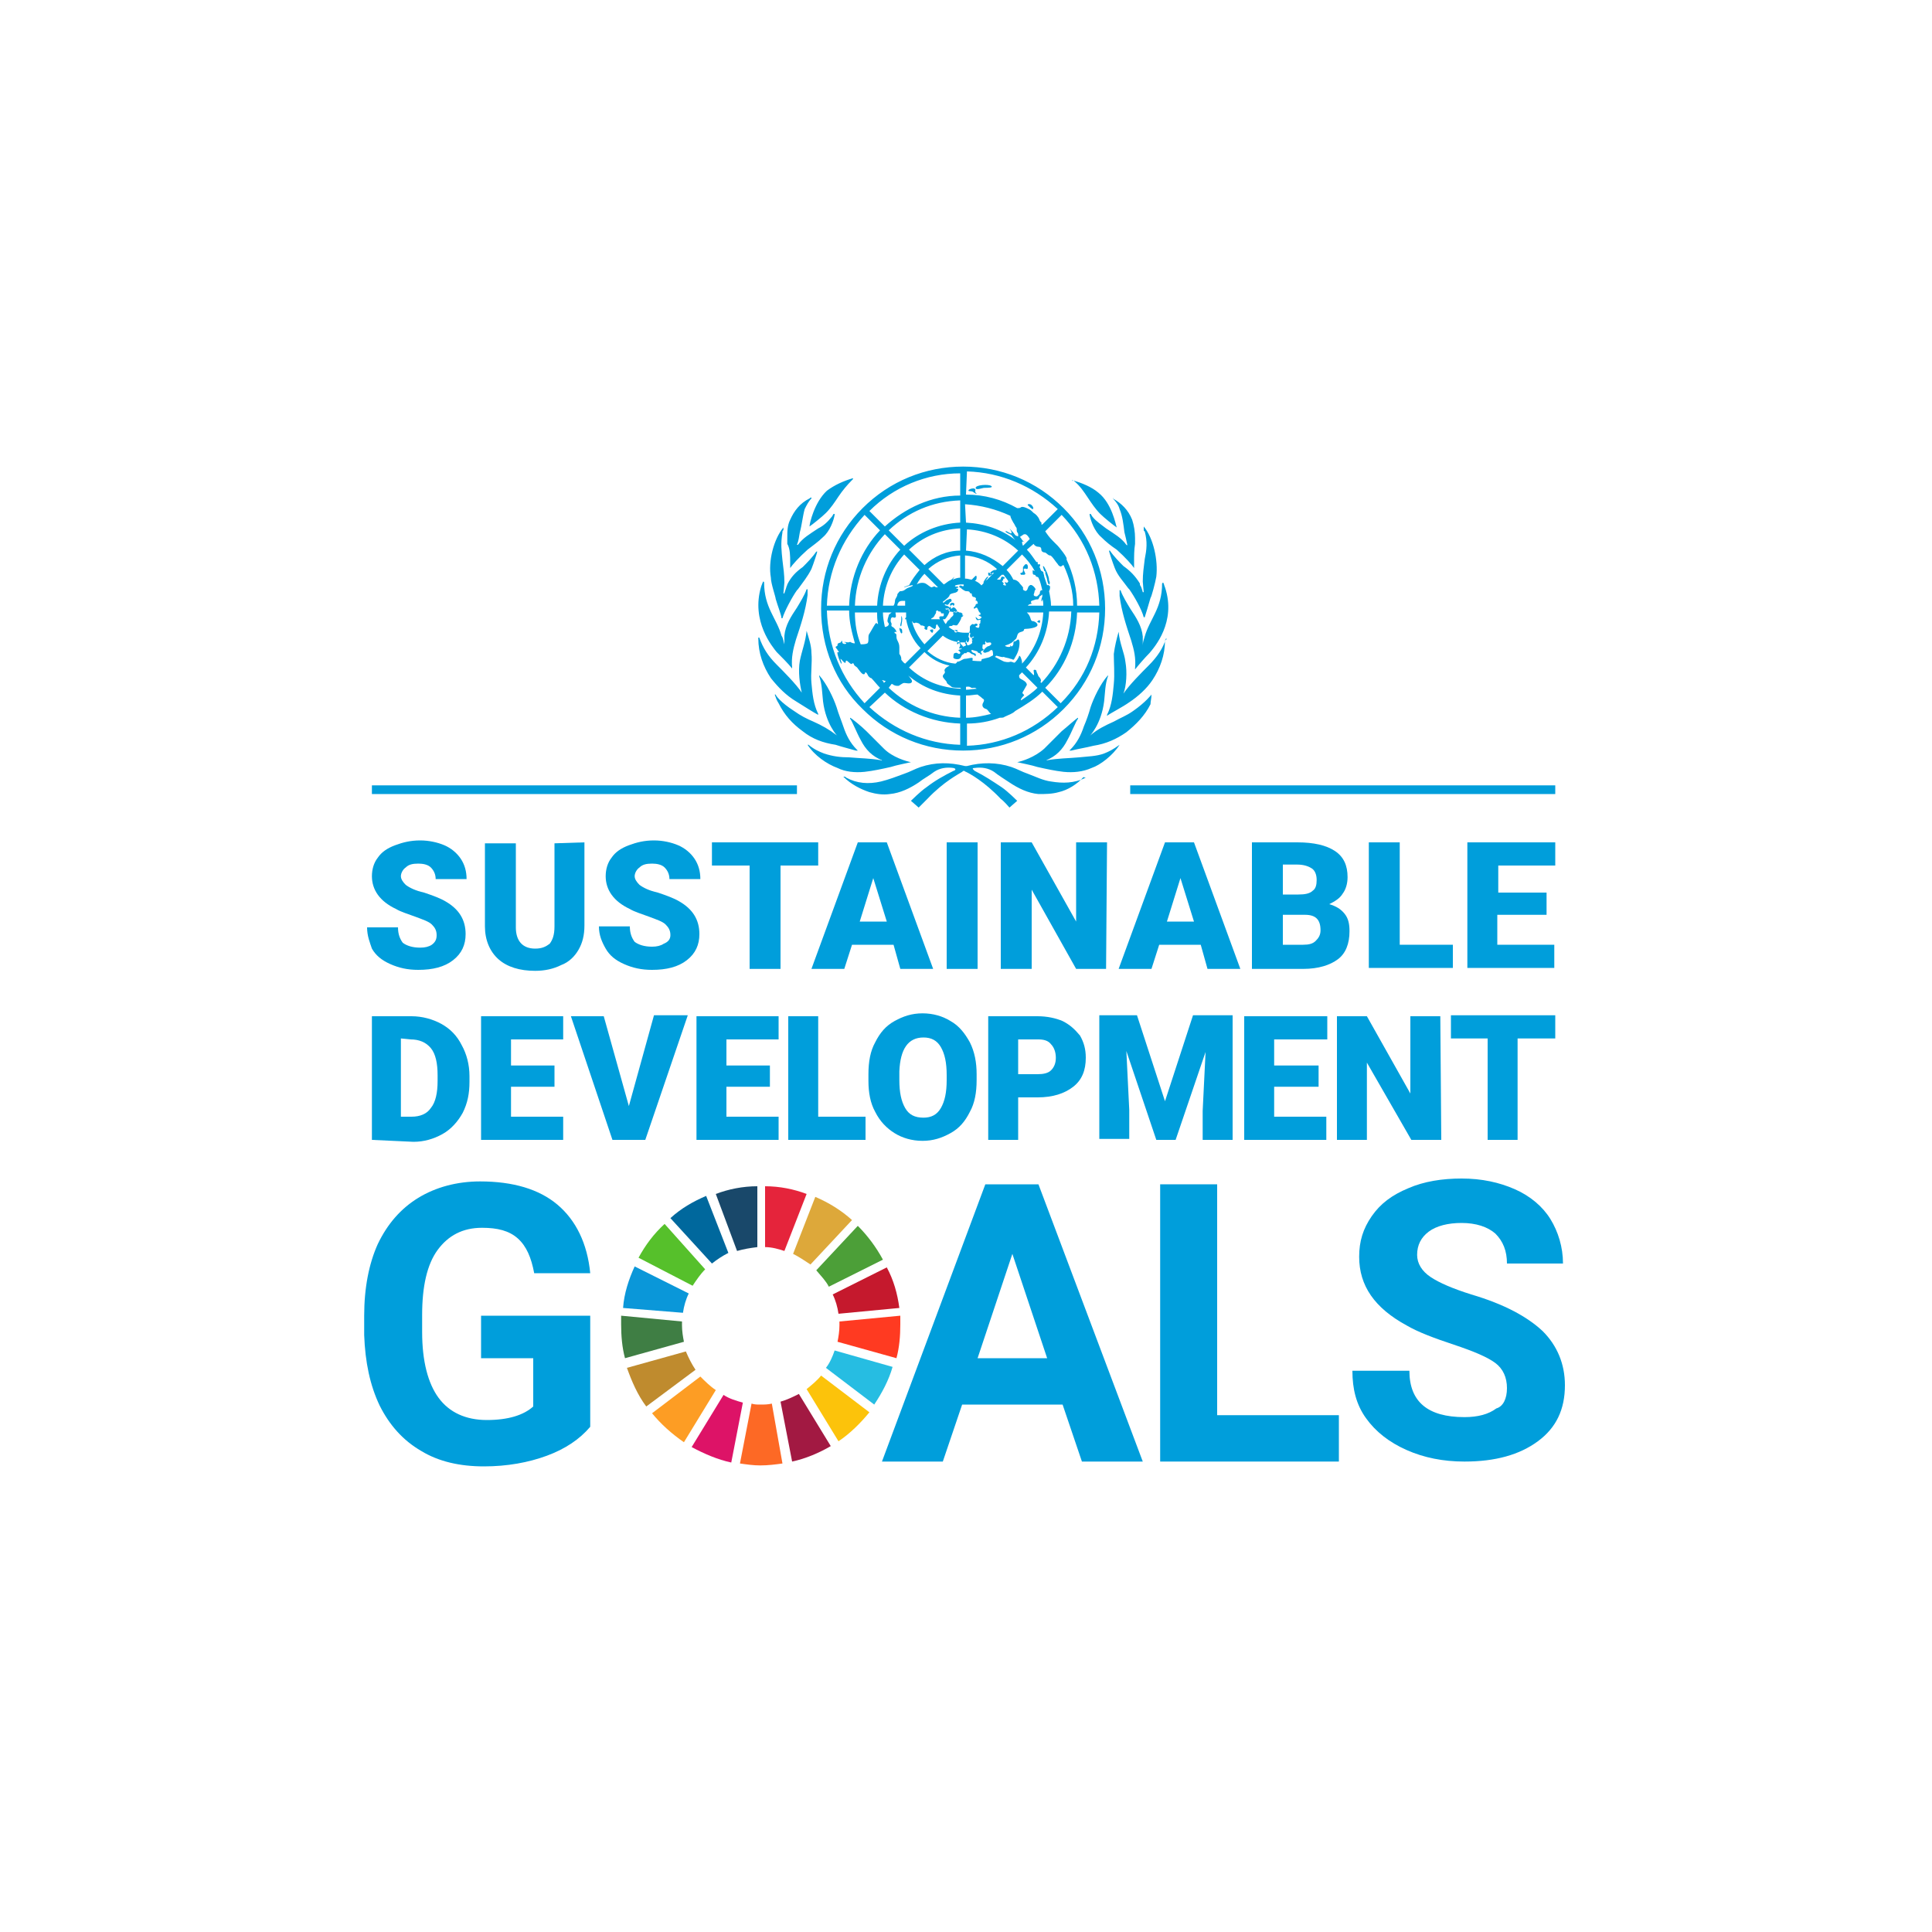 <?xml version="1.0" encoding="utf-8"?>
<!-- Generator: Adobe Illustrator 25.4.1, SVG Export Plug-In . SVG Version: 6.00 Build 0)  -->
<svg version="1.1" id="Ebene_1" xmlns="http://www.w3.org/2000/svg" xmlns:xlink="http://www.w3.org/1999/xlink" x="0px" y="0px"
	 viewBox="0 0 200 200" style="enable-background:new 0 0 200 200;" xml:space="preserve">
<style type="text/css">
	.st0{fill:#878787;}
	.st1{fill:#557D73;}
	.st2{fill:#BAAD81;}
	.st3{fill:#FFFFFF;}
	.st4{fill:#BBAE7B;}
	.st5{fill:#003A78;}
	.st6{fill-rule:evenodd;clip-rule:evenodd;fill:#231F20;}
	.st7{filter:url(#Adobe_OpacityMaskFilter);}
	.st8{fill-rule:evenodd;clip-rule:evenodd;fill:#FFFFFF;}
	.st9{mask:url(#mask-2_00000176041721878686622220000001211035276943543433_);fill-rule:evenodd;clip-rule:evenodd;fill:#231F20;}
	.st10{fill-rule:evenodd;clip-rule:evenodd;fill:#D82455;}
	.st11{fill:#010101;}
	.st12{clip-path:url(#SVGID_00000062908899403026237060000003366037910337996418_);}
	.st13{fill:#E70641;}
	.st14{fill:#231F20;}
	.st15{fill:#17304F;}
	.st16{fill:#C4124D;}
	.st17{fill:#12172B;}
	.st18{fill:#092036;}
	.st19{fill:#4F8FCB;}
	.st20{fill:#AAC8E1;}
	.st21{fill-rule:evenodd;clip-rule:evenodd;fill:#FD5C63;}
	.st22{fill-rule:evenodd;clip-rule:evenodd;fill:#29313A;}
	.st23{fill:#00AEEF;}
	.st24{fill:#0087CD;}
	.st25{fill:#0054A6;}
	.st26{fill:#009EDB;}
	.st27{fill:#56C02B;}
	.st28{fill:#DDA83A;}
	.st29{fill:#C5192D;}
	.st30{fill:#4C9F38;}
	.st31{fill:#3F7E44;}
	.st32{fill:#FCC30B;}
	.st33{fill:#FF3A21;}
	.st34{fill:#FD9D24;}
	.st35{fill:#0A97D9;}
	.st36{fill:#A21942;}
	.st37{fill:#26BDE2;}
	.st38{fill:#FD6925;}
	.st39{fill:#E5243B;}
	.st40{fill:#DD1367;}
	.st41{fill:#19486A;}
	.st42{fill:#BF8B2E;}
	.st43{fill:#00689D;}
</style>
<g>
	<g>
		<path class="st26" d="M61.1,147.7c-1.1,1.3-2.6,2.3-4.5,3c-1.9,0.7-4.1,1.1-6.5,1.1c-2.5,0-4.7-0.5-6.5-1.6
			c-1.9-1.1-3.3-2.7-4.3-4.7c-1-2.1-1.5-4.5-1.6-7.3v-2c0-2.9,0.5-5.4,1.4-7.4c1-2.1,2.4-3.7,4.2-4.8c1.8-1.1,4-1.7,6.4-1.7
			c3.4,0,6.1,0.8,8,2.4c1.9,1.6,3.1,4,3.4,7.1h-5.8c-0.3-1.6-0.8-2.8-1.7-3.6c-0.9-0.8-2.1-1.1-3.7-1.1c-2,0-3.5,0.8-4.6,2.3
			c-1.1,1.5-1.6,3.8-1.6,6.7v1.8c0,3,0.6,5.3,1.7,6.8c1.1,1.5,2.8,2.3,5,2.3c2.2,0,3.8-0.5,4.8-1.4v-5l-5.4,0v-4.4h11.3L61.1,147.7z
			"/>
		<path class="st26" d="M101.2,140.6h7.2l-3.6-10.8L101.2,140.6z M110,145.4H99.6l-2,5.9h-6.3l10.7-28.7h5.5l10.8,28.7H112
			L110,145.4z"/>
		<path class="st26" d="M126,146.5h12.6v4.8h-18.5l0-28.7l5.9,0L126,146.5z"/>
		<path class="st26" d="M156,143.7c0-1.1-0.4-2-1.2-2.6c-0.8-0.6-2.2-1.2-4.3-1.9c-2.1-0.7-3.7-1.3-4.9-2c-3.3-1.8-4.9-4.1-4.9-7.1
			c0-1.6,0.4-2.9,1.3-4.2s2.1-2.2,3.8-2.9c1.6-0.7,3.5-1,5.5-1c2.1,0,3.9,0.4,5.5,1.1s2.9,1.8,3.7,3.1s1.3,2.9,1.3,4.6H156
			c0-1.3-0.4-2.3-1.2-3.1c-0.8-0.7-2-1.1-3.5-1.1c-1.4,0-2.6,0.3-3.4,0.9c-0.8,0.6-1.2,1.4-1.2,2.4c0,0.9,0.5,1.7,1.4,2.3
			c0.9,0.6,2.3,1.2,4.2,1.8c3.4,1,5.8,2.3,7.4,3.8c1.5,1.5,2.3,3.4,2.3,5.6c0,2.5-0.9,4.4-2.8,5.8c-1.9,1.4-4.4,2.1-7.6,2.1
			c-2.2,0-4.2-0.4-6-1.2c-1.8-0.8-3.2-1.9-4.2-3.3c-1-1.4-1.4-3-1.4-4.9h5.9c0,3.2,1.9,4.8,5.7,4.8c1.4,0,2.5-0.3,3.3-0.9
			C155.6,145.6,156,144.8,156,143.7"/>
	</g>
	<path class="st27" d="M71.7,133.1c0.4-0.6,0.8-1.2,1.3-1.7l-4.2-4.7c-1.1,1-2,2.2-2.7,3.5L71.7,133.1z"/>
	<path class="st28" d="M82.1,129.8c0.6,0.3,1.2,0.7,1.8,1.1l4.3-4.6c-1.1-1-2.4-1.8-3.8-2.4L82.1,129.8z"/>
	<path class="st29" d="M91.8,131.2l-5.6,2.8c0.3,0.6,0.5,1.3,0.6,2l6.3-0.6C92.9,133.9,92.5,132.5,91.8,131.2"/>
	<path class="st30" d="M85.8,133.2l5.6-2.8c-0.7-1.3-1.6-2.5-2.6-3.5l-4.3,4.6C85,132.1,85.5,132.6,85.8,133.2"/>
	<path class="st31" d="M70.6,137.2c0-0.1,0-0.3,0-0.4l-6.3-0.6c0,0.3,0,0.6,0,0.9c0,1.2,0.1,2.4,0.4,3.5l6.1-1.7
		C70.7,138.4,70.6,137.8,70.6,137.2"/>
	<path class="st32" d="M85,142.4c-0.4,0.5-1,1-1.5,1.4l3.3,5.4c1.2-0.8,2.3-1.9,3.2-3L85,142.4z"/>
	<path class="st33" d="M86.9,137.2c0,0.6-0.1,1.2-0.2,1.7l6.1,1.7c0.3-1.1,0.4-2.3,0.4-3.5c0-0.3,0-0.6,0-0.9l-6.3,0.6
		C86.9,137,86.9,137.1,86.9,137.2"/>
	<path class="st34" d="M72.5,142.5l-5,3.8c0.9,1.1,2,2.1,3.3,3l3.3-5.4C73.5,143.5,73,143,72.5,142.5"/>
	<path class="st35" d="M70.7,135.9c0.1-0.7,0.3-1.4,0.6-2l-5.6-2.8c-0.6,1.3-1.1,2.8-1.2,4.3L70.7,135.9z"/>
	<path class="st36" d="M86,149.7l-3.3-5.4c-0.6,0.3-1.2,0.6-1.9,0.8l1.2,6.2C83.4,151,84.8,150.4,86,149.7"/>
	<path class="st37" d="M86.4,139.8c-0.2,0.6-0.5,1.3-0.9,1.8l5,3.8c0.8-1.2,1.5-2.5,1.9-3.9L86.4,139.8z"/>
	<path class="st38" d="M79.9,145.3c-0.4,0.1-0.8,0.1-1.2,0.1c-0.3,0-0.6,0-0.9-0.1l-1.2,6.2c0.7,0.1,1.4,0.2,2.1,0.2
		c0.8,0,1.6-0.1,2.3-0.2L79.9,145.3z"/>
	<path class="st39" d="M79.2,129.1c0.7,0,1.4,0.2,2,0.4l2.3-5.9c-1.3-0.5-2.8-0.8-4.3-0.8L79.2,129.1z"/>
	<path class="st40" d="M76.9,145.2c-0.7-0.2-1.4-0.4-2-0.8l-3.3,5.4c1.3,0.7,2.7,1.3,4.1,1.6L76.9,145.2z"/>
	<path class="st41" d="M76.3,129.5c0.7-0.2,1.3-0.3,2.1-0.4v-6.3c-1.5,0-3,0.3-4.3,0.8L76.3,129.5z"/>
	<path class="st42" d="M72,141.8c-0.4-0.6-0.7-1.2-1-1.9l-6.1,1.7c0.5,1.4,1.1,2.8,2,4L72,141.8z"/>
	<path class="st43" d="M73.7,130.8c0.5-0.4,1.1-0.8,1.7-1.1l-2.3-5.9c-1.4,0.6-2.6,1.3-3.7,2.3L73.7,130.8z"/>
	<g>
		<path class="st26" d="M45.2,96.8c0-0.5-0.2-0.8-0.5-1.1c-0.3-0.3-0.9-0.5-1.7-0.8c-0.8-0.3-1.5-0.5-2-0.8c-1.7-0.8-2.5-2-2.5-3.4
			c0-0.7,0.2-1.4,0.6-1.9c0.4-0.6,1-1,1.8-1.3c0.8-0.3,1.6-0.5,2.6-0.5c0.9,0,1.8,0.2,2.5,0.5c0.7,0.3,1.3,0.8,1.7,1.4
			c0.4,0.6,0.6,1.3,0.6,2.1h-3.2c0-0.5-0.2-0.9-0.5-1.2c-0.3-0.3-0.8-0.4-1.3-0.4c-0.6,0-1,0.1-1.3,0.4c-0.3,0.2-0.5,0.6-0.5,0.9
			c0,0.3,0.2,0.6,0.5,0.9c0.4,0.3,1,0.6,1.9,0.8c0.9,0.3,1.7,0.6,2.2,0.9c1.4,0.8,2.1,1.9,2.1,3.4c0,1.1-0.4,2-1.3,2.7
			c-0.9,0.7-2.1,1-3.6,1c-1.1,0-2-0.2-2.9-0.6s-1.5-0.9-1.9-1.6C38.3,97.6,38,96.9,38,96h3.2c0,0.7,0.2,1.2,0.5,1.6
			c0.4,0.3,1,0.5,1.8,0.5c0.5,0,0.9-0.1,1.2-0.3C45.1,97.5,45.2,97.2,45.2,96.8"/>
		<path class="st26" d="M60.5,87.2v8.6c0,1-0.2,1.8-0.6,2.5c-0.4,0.7-1,1.3-1.8,1.6c-0.8,0.4-1.7,0.6-2.7,0.6
			c-1.6,0-2.9-0.4-3.8-1.2c-0.9-0.8-1.4-2-1.4-3.4v-8.6h3.2v8.7c0,1.4,0.7,2.2,2,2.2c0.7,0,1.1-0.2,1.5-0.5c0.3-0.4,0.5-0.9,0.5-1.8
			v-8.6L60.5,87.2z"/>
		<path class="st26" d="M69.4,96.8c0-0.5-0.2-0.8-0.5-1.1c-0.3-0.3-0.9-0.5-1.7-0.8c-0.8-0.3-1.5-0.5-2-0.8c-1.7-0.8-2.5-2-2.5-3.4
			c0-0.7,0.2-1.4,0.6-1.9c0.4-0.6,1-1,1.8-1.3c0.8-0.3,1.6-0.5,2.6-0.5c0.9,0,1.8,0.2,2.5,0.5c0.7,0.3,1.3,0.8,1.7,1.4
			c0.4,0.6,0.6,1.3,0.6,2.1h-3.2c0-0.5-0.2-0.9-0.5-1.2c-0.3-0.3-0.8-0.4-1.3-0.4c-0.6,0-1,0.1-1.3,0.4c-0.3,0.2-0.5,0.6-0.5,0.9
			c0,0.3,0.2,0.6,0.5,0.9c0.4,0.3,1,0.6,1.9,0.8c0.9,0.3,1.7,0.6,2.2,0.9c1.4,0.8,2.1,1.9,2.1,3.4c0,1.1-0.4,2-1.3,2.7
			c-0.9,0.7-2.1,1-3.6,1c-1.1,0-2-0.2-2.9-0.6c-0.9-0.4-1.5-0.9-1.9-1.6c-0.4-0.7-0.7-1.4-0.7-2.3h3.2c0,0.7,0.2,1.2,0.5,1.6
			c0.4,0.3,1,0.5,1.8,0.5c0.5,0,0.9-0.1,1.2-0.3C69.2,97.5,69.4,97.2,69.4,96.8"/>
		<path class="st26" d="M84.7,89.6h-3.9v10.7h-3.2V89.6h-3.9v-2.4h11V89.6z"/>
		<path class="st26" d="M89,95.4h2.8l-1.4-4.5L89,95.4z M92.5,97.8h-4.3l-0.8,2.5h-3.4l4.8-13.1h3l4.8,13.1h-3.4L92.5,97.8z"/>
		<path class="st26" d="M101.2,100.3h-3.2V87.2h3.2V100.3z"/>
		<path class="st26" d="M114.5,100.3h-3.1l-4.6-8.2v8.2h-3.2V87.2h3.2l4.6,8.2v-8.2h3.2L114.5,100.3z"/>
		<path class="st26" d="M120.8,95.4h2.8l-1.4-4.5L120.8,95.4z M124.3,97.8H120l-0.8,2.5h-3.4l4.8-13.1h3l4.8,13.1h-3.4L124.3,97.8z"
			/>
		<path class="st26" d="M132.8,94.7v3.1h2.1c0.6,0,1-0.1,1.3-0.4c0.3-0.3,0.5-0.6,0.5-1.1c0-1.1-0.5-1.6-1.6-1.6L132.8,94.7z
			 M132.8,92.6h1.6c0.7,0,1.2-0.1,1.5-0.4c0.3-0.2,0.4-0.6,0.4-1.1c0-0.6-0.2-1-0.5-1.2c-0.3-0.2-0.8-0.4-1.5-0.4h-1.5L132.8,92.6z
			 M129.6,100.3V87.2h4.7c1.7,0,3,0.3,3.9,0.9c0.9,0.6,1.3,1.5,1.3,2.7c0,0.7-0.2,1.3-0.5,1.7c-0.3,0.5-0.8,0.8-1.4,1.1
			c0.7,0.2,1.2,0.5,1.6,1c0.4,0.5,0.5,1.1,0.5,1.8c0,1.3-0.4,2.3-1.2,2.9c-0.8,0.6-2,1-3.6,1L129.6,100.3z"/>
		<path class="st26" d="M144.9,97.8h5.5v2.4h-8.7V87.2h3.2V97.8z"/>
		<path class="st26" d="M160,94.7h-5v3.1h5.9v2.4h-9V87.2h9.1v2.4h-5.9v2.8h5V94.7z"/>
		<path class="st26" d="M41.5,107.5v8.1h1.1c0.9,0,1.6-0.3,2-0.9c0.5-0.6,0.7-1.6,0.7-2.8v-0.6c0-1.2-0.2-2.2-0.7-2.8
			c-0.5-0.6-1.2-0.9-2.1-0.9L41.5,107.5z M38.5,118v-12.8h4.1c1.1,0,2.2,0.3,3.1,0.8c0.9,0.5,1.6,1.2,2.1,2.2c0.5,0.9,0.8,2,0.8,3.2
			v0.6c0,1.2-0.2,2.2-0.7,3.2c-0.5,0.9-1.2,1.7-2.1,2.2c-0.9,0.5-1.9,0.8-3,0.8L38.5,118z"/>
		<path class="st26" d="M57.4,112.5h-4.5v3.1h5.4v2.4h-8.5v-12.8h8.5v2.4h-5.4v2.7h4.5L57.4,112.5z"/>
		<path class="st26" d="M65.1,114.5l2.6-9.4h3.5L66.8,118h-3.4l-4.3-12.8h3.4L65.1,114.5z"/>
		<path class="st26" d="M79.7,112.5h-4.5v3.1h5.4v2.4h-8.5v-12.8h8.5v2.4h-5.4v2.7h4.5V112.5z"/>
		<path class="st26" d="M84.7,115.6h4.9v2.4h-8v-12.8h3.1L84.7,115.6z"/>
		<path class="st26" d="M98,111.3c0-1.3-0.2-2.2-0.6-2.9c-0.4-0.7-1-1-1.8-1c-1.6,0-2.4,1.2-2.5,3.5l0,0.9c0,1.3,0.2,2.2,0.6,2.9
			c0.4,0.7,1,1,1.9,1c0.8,0,1.4-0.3,1.8-1c0.4-0.7,0.6-1.6,0.6-2.9V111.3z M101.1,111.8c0,1.3-0.2,2.4-0.7,3.3c-0.5,1-1.1,1.7-2,2.2
			c-0.9,0.5-1.8,0.8-2.9,0.8c-1.1,0-2.1-0.3-2.9-0.8c-0.8-0.5-1.5-1.2-2-2.2c-0.5-0.9-0.7-2-0.7-3.2v-0.7c0-1.3,0.2-2.4,0.7-3.3
			c0.5-1,1.1-1.7,2-2.2c0.9-0.5,1.8-0.8,2.9-0.8c1.1,0,2.1,0.3,2.9,0.8c0.9,0.5,1.5,1.3,2,2.2c0.5,1,0.7,2.1,0.7,3.3L101.1,111.8z"
			/>
		<path class="st26" d="M105.4,111.2h2c0.6,0,1.1-0.1,1.4-0.4c0.3-0.3,0.5-0.7,0.5-1.3c0-0.6-0.2-1.1-0.5-1.4
			c-0.3-0.4-0.8-0.5-1.3-0.5h-2.1V111.2z M105.4,113.6v4.4h-3.1v-12.8h5.1c1,0,1.9,0.2,2.6,0.5c0.8,0.4,1.3,0.9,1.8,1.5
			c0.4,0.7,0.6,1.4,0.6,2.3c0,1.3-0.4,2.3-1.3,3c-0.9,0.7-2.1,1.1-3.7,1.1L105.4,113.6z"/>
		<path class="st26" d="M117.7,105.1l2.9,8.9l2.9-8.9h4.1V118h-3.1v-3l0.3-6.1l-3.1,9.1h-2l-3.1-9.2l0.3,6.1v3h-3.1v-12.8
			L117.7,105.1z"/>
		<path class="st26" d="M136.5,112.5h-4.6v3.1h5.4v2.4h-8.5v-12.8h8.6v2.4h-5.5v2.7h4.6L136.5,112.5z"/>
		<path class="st26" d="M149.2,118h-3.1l-4.6-8v8h-3.1v-12.8h3.1l4.5,8v-8h3.1L149.2,118z"/>
		<path class="st26" d="M161,107.5h-3.9V118H154v-10.5h-3.8v-2.4H161L161,107.5z"/>
		<path class="st26" d="M82.5,82.2h-44v-0.9h44V82.2z"/>
		<path class="st26" d="M161,82.2h-44v-0.9h44V82.2z"/>
		<path class="st26" d="M85.6,62.7h2.3c0.1-3,1.3-5.8,3.2-7.8l-1.6-1.6C87.1,55.9,85.7,59.2,85.6,62.7 M90,52.9l1.6,1.6
			c2.1-1.9,4.8-3.2,7.8-3.2V49C95.9,49,92.5,50.4,90,52.9 M99.7,60.5c-0.3,0-0.5,0-0.8,0.1c0,0-0.1,0.1,0,0.1
			c0.1,0.1,0.2-0.1,0.3,0.1c0,0.1-0.2,0-0.2,0.1c0,0.1,0.2,0,0.2,0.1c0,0.1-0.1,0.3-0.2,0.3c-0.1,0.1-0.6,0.1-0.7,0.3
			c0,0.1-0.1,0.2-0.2,0.3c-0.1,0.1-0.5,0.4-0.5,0.4c0,0.2,0.2,0,0.3-0.1c0.1-0.1,0.2-0.1,0.4-0.2c0.2-0.1,0.3,0.3,0.1,0.3
			c-0.1,0-0.2,0.4-0.4,0.3c0,0-0.2-0.1-0.2,0c0,0.1,0.3,0.1,0.4,0.2c0.3,0.2-0.2,0.2-0.3,0.2c-0.1,0,0,0.1,0.1,0.1
			c0.1,0,0.2-0.1,0.3,0c0.1,0.2-0.4,1-0.5,1c-0.1,0-0.1,0-0.2,0c0.1,0.2,0.2,0.4,0.3,0.5c0.1-0.1,0.2-0.4,0.3-0.4
			c0.1,0,0.1-0.1,0.1-0.1c0-0.1,0.1,0,0.1-0.1c0-0.1,0.3-0.2,0.3-0.4c0-0.1-0.1-0.2,0-0.2c0-0.1,0.1-0.1,0.1-0.1c0,0,0.2,0.1,0.2,0
			c0,0,0.2,0,0.3,0.1c0.1,0,0.2,0,0.3,0.1c0.1,0.1,0,0.2,0,0.2c0,0,0.1,0,0.1,0c0.1,0.1-0.3,0.2-0.2,0.3c0,0.1-0.3,0.6-0.4,0.7
			c-0.1,0.1-0.3,0-0.4,0c-0.1,0-0.1,0.1-0.2,0.1c-0.1,0-0.2,0-0.3,0.1c0.5,0.4,1,0.6,1.7,0.6c0.1,0,0.3,0,0.4,0
			c0.1-0.1,0.1-0.2,0.1-0.4c0-0.1,0-0.2,0-0.2c0-0.1,0.2-0.3,0.3-0.3c0.1,0,0.1,0.1,0.2,0c0.2-0.1,0.3,0,0.3,0.1
			c0,0.1-0.3,0.1-0.2,0.2c0,0,0.2,0.1,0.3,0.1c0.1-0.1,0.1-0.3,0.1-0.3c-0.1-0.1-0.1-0.1,0-0.1c0.1,0,0.1-0.3,0.1-0.4
			c0.1-0.1-0.2,0-0.3,0c-0.1,0-0.2-0.2-0.2-0.3c0-0.1,0.2,0.2,0.3,0.2c0.1,0,0.3-0.1,0.3-0.2c0-0.1-0.2-0.1-0.3-0.2
			c0-0.1,0.2,0,0.2-0.1c0-0.1,0-0.2-0.1-0.2c-0.1-0.1-0.2-0.5-0.3-0.5c-0.1,0-0.2,0.1-0.2,0.1c-0.1,0-0.1,0-0.1-0.1
			c0.1-0.1,0.2-0.2,0.2-0.3c0.1-0.2,0.3,0,0.2-0.2c0-0.3-0.3-0.2-0.2-0.3c0.1-0.1,0-0.3-0.2-0.3c-0.1,0-0.2-0.1-0.2-0.3
			c0-0.1-0.2-0.1-0.2-0.1c0-0.2-0.2-0.2-0.4-0.2c-0.1,0-0.4-0.2-0.5-0.3c0-0.1-0.2,0-0.2-0.2c0.1-0.2,0.3,0,0.4,0
			C99.8,60.6,99.8,60.5,99.7,60.5C99.8,60.5,99.7,60.5,99.7,60.5 M100,59.9c0.2,0,0.4,0.1,0.6,0.1c0.1-0.1,0.2-0.2,0.3-0.3
			c0.1-0.1,0.2-0.2,0.2,0.1c0,0.2-0.1,0.3-0.2,0.3c0.2,0.1,0.4,0.2,0.6,0.4c0,0,0.1,0.1,0.1,0.1l0.2-0.2c0,0,0,0,0,0
			c0-0.1,0.2-0.3,0.4-0.4l0.7-0.7c0,0,0,0-0.1,0c-0.1,0-0.2,0.2-0.3,0.1c-0.1-0.1,0.3-0.4,0.5-0.4c0,0,0.1,0,0.1,0l0.1-0.1
			c-0.9-0.8-2-1.3-3.3-1.4V59.9z M100,57c1.4,0.1,2.7,0.7,3.8,1.6l1.6-1.6c-1.4-1.3-3.3-2.1-5.3-2.2L100,57z M100,54.1
			c1.9,0.1,3.7,0.7,5.1,1.8c-0.2-0.2-0.3-0.4-0.4-0.5c-0.1-0.1-0.7-0.3-0.6-0.4c0.1-0.1,0.5,0.3,0.6,0.2c0.1-0.1-0.2-0.5-0.2-0.5
			c0,0,0.4,0.4,0.6,0.7c0.1,0.1,0.3,0.1,0.5,0.2c0.1,0.1,0.2,0.3,0.3,0.4c0,0,0.3,0.2,0.1,0.1c0,0-0.1-0.1-0.2,0c0,0,0,0.2,0.1,0.4
			l0.7-0.7c-0.1-0.2-0.3-0.5-0.5-0.5c-0.2,0-0.2,0.1-0.4,0.2c-0.1,0.1-0.2,0.1-0.3,0.1c0-0.1,0-0.2,0-0.3c0-0.1-0.1-0.2-0.1-0.2
			c-0.1-0.2,0-0.4-0.1-0.5c-0.1-0.1-0.2-0.4-0.3-0.5c-0.1-0.2-0.3-0.5-0.3-0.7c-1.5-0.7-3.1-1.1-4.7-1.2L100,54.1z M100,51.2
			c1.9,0,3.7,0.5,5.3,1.4c0.2,0,0.3,0,0.4-0.1c0.2-0.1,0.6,0.1,0.8,0.2c0.2,0.1,0.3,0.2,0.5,0.4c0.2,0.1,0.5,0.4,0.6,0.7
			c0.1,0.3,0.3,0.3,0.2,0.4c0,0.1,0,0.1,0.1,0.1l1.6-1.6c-2.6-2.4-5.9-3.8-9.4-3.9L100,51.2z M109.9,53.3l-1.7,1.7
			c0.2,0.3,0.4,0.6,0.8,1c0.2,0.2,0.3,0.3,0.5,0.5c0.1,0.1,1.1,1.3,0.9,1.4c0,0,0,0,0,0c0.7,1.5,1.1,3.1,1.1,4.8h2.3
			C113.7,59.2,112.4,55.9,109.9,53.3 M113.8,63.4h-2.3c-0.1,3-1.3,5.8-3.3,7.8l1.6,1.6C112.4,70.2,113.7,66.9,113.8,63.4
			 M103.1,67.9c0,0.1-0.1,0-0.1,0.1c0,0,0.9,0.5,1,0.5c0.1,0,0.3,0.1,0.6,0c0.2,0,0.3,0.1,0.4,0.1c0.1,0,0.2-0.2,0.3-0.3
			c0.2-0.3,0.2-0.4,0.2-0.4c0.1-0.1,0.3,0.4,0.3,0.7c0,0,0,0.1,0,0.1l0,0c1.3-1.4,2.1-3.3,2.2-5.3h-1.7c0.1,0.1,0.2,0.2,0.3,0.4
			c0.1,0.2,0.1,0.5,0.3,0.5c0.2,0,0.5,0.2,0.5,0.4c0,0.3-1,0.4-1.2,0.4c-0.1,0-0.2,0-0.2,0.1c0,0.2-0.4,0.2-0.5,0.3
			c-0.2,0.1-0.2,0.4-0.3,0.6c-0.1,0.1-0.5,0.5-0.6,0.5c-0.3,0.2-0.7,0.2-0.5,0.3c0.2,0.1,0.5,0.1,0.5,0c-0.1-0.1,0-0.1,0.1,0
			c0,0.1,0.2-0.1,0.2-0.2c0-0.1,0-0.3,0.1-0.3c0.2,0,0.3-0.2,0.4-0.2c0.1,0,0.2,0.2,0.1,0.8s-0.4,1-0.5,1.2c-0.1,0.2-0.2,0-0.4,0
			c-0.2-0.1-0.5-0.1-0.7-0.2C103.7,68.1,103.1,67.8,103.1,67.9 M103.9,59.5c-0.1,0-0.1,0-0.2,0l-0.5,0.5c0.1,0,0.2,0,0.3,0
			c0.1,0.1,0.1-0.4,0.3-0.3c0.2,0,0.3,0.2,0.1,0.2c-0.1,0,0,0.2-0.1,0.2c-0.2,0.1,0.1,0.2,0.1,0.3c0,0.1-0.2,0.1,0.1,0.2
			c0.3,0.1,0-0.3,0-0.3c0.1-0.1,0.2,0.1,0.3,0c0,0,0-0.1,0.1-0.1C104.3,60,104.1,59.8,103.9,59.5 M105.8,57.4l-1.6,1.6
			c0.3,0.3,0.5,0.6,0.7,1c0.2,0,0.4,0.1,0.6,0.3c0.1,0.2,0.5,0.5,0.4,0.6c0,0.1,0,0.2,0.1,0.2c0.1,0.1,0.2,0.1,0.3,0
			c0.1-0.1,0.1-0.4,0.3-0.5c0.2-0.2,0.6,0.3,0.6,0.4c0,0.1-0.1,0.1-0.1,0.2c0,0.2-0.2,0.4,0,0.5c0.3,0.1,0.3,0,0.5-0.2
			c0.1-0.1,0-0.2,0.1-0.3c0-0.1,0.1-0.1,0.2-0.1c-0.1-0.4-0.2-0.9-0.4-1.3c0,0-0.1-0.1-0.2-0.1c-0.1,0,0-0.1-0.2-0.2
			c-0.2,0-0.2-0.1-0.2-0.4c0-0.2,0.2,0.1,0.2,0c0,0,0,0,0,0C106.8,58.5,106.3,57.9,105.8,57.4 M106.4,62.7
			C106.4,62.7,106.4,62.7,106.4,62.7l1.6,0c0-0.2,0-0.5-0.1-0.7c0,0,0,0,0,0.1c-0.1,0.3-0.1,0.1-0.1,0c0-0.1,0.1-0.3,0.1-0.4
			c0-0.1,0-0.2,0-0.2c0,0.1-0.1,0.1-0.2,0.2c-0.1,0-0.1,0.2-0.2,0.3c0,0.1-0.2,0-0.4,0.1c-0.3,0.1-0.5,0.1-0.3,0.4
			C106.9,62.5,106.5,62.5,106.4,62.7 M106,72c-0.1,0.1-0.4,0.4-0.3,0.5c0.6-0.4,1.2-0.8,1.7-1.3l-1.6-1.6c-0.1,0.1-0.2,0.2-0.3,0.3
			c0,0.2,0,0.3,0.2,0.4c0.2,0.1,0.6,0.3,0.6,0.6c-0.1,0.2-0.3,0.5-0.4,0.7C105.7,71.8,106.1,71.9,106,72 M107.7,70.6l0.1,0.1
			c1.8-1.9,3-4.5,3.1-7.4h-2.3c-0.1,2.2-1,4.3-2.4,5.8l0.8,0.8c0,0,0,0,0,0c0.1-0.1,0-0.3,0-0.5c0-0.1,0.3-0.1,0.3,0.1
			c0,0.1,0.1,0.2,0.2,0.5C107.8,70.3,107.8,70.5,107.7,70.6 M106.3,56.9C106.3,56.9,106.3,57,106.3,56.9c0.4,0.4,0.7,0.9,1,1.3
			c0,0,0.1-0.1,0.1,0c0.1,0.1-0.1,0.3,0.2,0.2c0.1,0,0.1,0.2,0,0.3c0.1,0.1,0.1,0.3,0.2,0.4c0.1,0,0.1,0.1,0.2,0.1
			c0,0.2,0.1,0.3,0.1,0.5c0.1,0.3,0.2,0.6,0.3,0.9c0.1-0.1,0.2,0,0.3,0.1c0,0.2,0,0.3-0.1,0.5c0.1,0.5,0.2,1,0.2,1.5h2.3
			c0-1.5-0.4-2.9-1-4.2c0,0-0.1,0-0.2,0.1c-0.1,0.1-0.3,0-0.4-0.2c-0.2-0.2-0.6-0.9-0.8-0.9c-0.2,0-0.3-0.2-0.5-0.3
			c-0.2,0-0.4-0.1-0.4-0.3c0-0.2-0.1-0.3-0.3-0.3c-0.2,0-0.4-0.1-0.5-0.3L106.3,56.9C106.3,56.9,106.3,56.9,106.3,56.9 M109.5,73.2
			l-1.6-1.6c-0.8,0.8-1.8,1.4-2.8,2c-0.3,0.3-0.7,0.4-1.1,0.6c-0.1,0.1-0.3,0.1-0.4,0.1c0,0-0.1,0-0.1,0c-1.1,0.4-2.2,0.6-3.4,0.6
			v2.3C103.6,77.1,106.9,75.7,109.5,73.2 M101.1,71.3c-0.1-0.1-0.2-0.1-0.3-0.1c-0.4,0.1-0.2-0.2-0.8-0.1v0.3
			C100.4,71.4,100.8,71.3,101.1,71.3 M100,72v2.3c0.9,0,1.8-0.2,2.6-0.4c-0.2-0.1-0.3-0.4-0.5-0.5c-0.4-0.1-0.5-0.4-0.3-0.7
			c0.1-0.2,0.1-0.3-0.1-0.4c-0.2-0.2-0.4-0.3-0.5-0.4C100.9,71.9,100.5,72,100,72 M99.9,68.2c0.2,0,0.5-0.1,0.7-0.1
			c0.2,0,0,0.3,0.1,0.3c0.2,0,0.9,0.1,0.9,0c0-0.1,0-0.2,0.2-0.2c0.3-0.1,0.5-0.1,0.7-0.2c0.1-0.1,0.3-0.1,0.3-0.2
			c0-0.1,0-0.6-0.2-0.5c-0.1,0-0.2,0.2-0.4,0.2c-0.2,0.1-0.3,0.1-0.4,0c-0.1-0.1,0.1-0.2,0.1-0.3c0.1-0.1,0.3-0.3,0.4-0.3
			c0.1,0,0.4-0.2,0.3-0.3c0-0.2-0.4,0-0.5-0.1c-0.1-0.1,0-0.2,0-0.2c0,0-0.2,0.2-0.1,0.3c0.1,0-0.1,0.2-0.2,0.1
			c-0.1-0.1-0.1,0.4-0.1,0.4c0,0.1,0.2,0.1,0.1,0.2c-0.1,0.1-0.1,0-0.2,0.1c-0.1,0.1-0.1,0.1,0,0.2c0.1,0.1-0.1,0.3-0.1,0.1
			c0-0.1-0.3-0.1-0.3-0.2c0-0.1-0.2-0.1-0.5-0.2c-0.2-0.1-0.2,0.2,0.1,0.3c0.3,0.1,0.2,0.1,0.2,0.3c-0.1,0.1,0-0.1-0.4-0.2
			c-0.2-0.1-0.2-0.2-0.4-0.2c-0.2,0-0.1,0.2-0.3,0.1c-0.1,0-0.1,0.1-0.3,0.2c-0.1,0.1-0.1,0.3-0.3,0.4c-0.2,0.1-0.7,0-0.6-0.2
			c0-0.2,0-0.4,0.2-0.4c0.1-0.1,0.3,0.1,0.4,0.1c0.2-0.1,0.1-0.2,0-0.3c0,0-0.1-0.1-0.1-0.1c0,0,0.2-0.1,0.3-0.1
			c0.1-0.1,0.2-0.3,0.3-0.3c0.1,0,0.2-0.1,0.2-0.1c0-0.1-0.1-0.2-0.1-0.2c0-0.1,0-0.1,0.1-0.1c0.1,0,0.1,0.2,0.1,0.2
			c0,0,0,0.1,0.1,0.1c0.1,0,0.3-0.1,0.4-0.2c0.1,0,0-0.3,0-0.3c0,0,0.1,0,0.1,0c0,0-0.1-0.1-0.1-0.2c0-0.1,0.3-0.1,0.2-0.2
			c-0.1,0-0.2,0.1-0.2,0.1c-0.1,0.1-0.2-0.1-0.2-0.2c0-0.1,0.1-0.3,0-0.3c-0.1-0.1-0.1,0.2-0.1,0.2c0,0.1-0.1,0.2,0,0.3
			c0.1,0.1,0,0.4-0.1,0.5c-0.1,0-0.2-0.2-0.2-0.3c0,0,0,0,0,0c0,0,0,0,0,0c0,0,0,0,0,0c0,0,0,0,0,0l0,0c0,0,0,0,0,0c0,0,0,0,0,0.1
			c0,0,0,0,0,0.1c0,0,0,0.1-0.1,0.1c-0.1,0-0.2,0-0.4,0c0,0-0.1,0-0.1,0c0,0.1,0,0.1,0.1,0.2c0.1,0.1,0.2,0.2,0.2,0.3
			c0,0.1-0.4,0.2-0.4,0.1c0-0.1,0.1-0.2,0.1-0.3c0-0.1-0.1-0.2-0.1-0.3c-0.6-0.1-1.2-0.3-1.7-0.7l-1.6,1.6c0.8,0.7,1.8,1.2,2.9,1.3
			c0.2-0.1,0.2-0.3,0.3-0.2C99.5,68.4,99.7,68.2,99.9,68.2 M99.4,71.2c-0.3,0-0.8,0-0.9-0.1c-0.2-0.2-0.5-0.3-0.5-0.5
			c-0.1-0.2-0.4-0.4-0.4-0.6c0-0.2,0.3-0.3,0.2-0.5c-0.1-0.2,0.1-0.4,0.5-0.6c-1-0.2-1.9-0.7-2.6-1.4l-1.6,1.6
			c1.5,1.4,3.3,2.1,5.4,2.2L99.4,71.2z M99.4,72c-2-0.1-3.9-0.8-5.4-2.1c0,0,0.1,0.1,0.1,0.1c0.1,0.2,0.5,0.5,0.2,0.7
			c-0.2,0.1-0.5,0-0.7,0c-0.2,0-0.5,0.3-0.6,0.3c-0.2,0-0.3,0-0.5-0.1c0,0-0.1-0.1-0.2-0.1L92,71.2c1.9,1.8,4.5,3,7.4,3.1L99.4,72z
			 M99.4,74.9c-3-0.1-5.8-1.3-7.8-3.2L90,73.2c2.6,2.4,5.9,3.8,9.4,3.9L99.4,74.9z M88.5,63.4c0,1.2,0.2,2.3,0.6,3.3c0,0,0,0,0,0
			c0.2,0,0.5,0,0.7-0.1c0.2-0.2,0-0.8,0.2-1c0.2-0.3,0.6-1.1,0.7-1.1c0.1,0,0.1,0.1,0.2,0.1c-0.1-0.4-0.1-0.8-0.1-1.2L88.5,63.4z
			 M91.6,55.3c-1.8,1.9-3,4.5-3.1,7.4h2.3c0.1-2.2,1-4.3,2.4-5.8L91.6,55.3z M99.4,54.1v-2.3c-2.9,0.1-5.4,1.2-7.4,3.1l1.6,1.6
			C95.1,55.1,97.2,54.2,99.4,54.1 M99.4,57v-2.3c-2.1,0.1-3.9,0.9-5.3,2.2l1.6,1.6C96.7,57.6,98,57,99.4,57 M97.3,63.9
			C97.3,63.9,97.3,63.9,97.3,63.9C97.3,63.9,97.3,63.9,97.3,63.9C97.3,63.8,97.3,63.8,97.3,63.9C97.3,63.8,97.3,63.8,97.3,63.9
			c0-0.1,0-0.1,0-0.1c0,0,0,0,0,0c0,0,0,0,0,0c0,0,0,0,0,0c0,0,0,0,0,0c0,0,0,0,0,0c0,0,0,0,0,0c0,0,0,0,0,0c0,0,0,0,0,0
			c0,0,0,0,0,0c0,0,0,0,0,0c0,0,0,0,0.1,0c0.1,0,0.1,0,0.2,0c0,0,0.1,0,0.1-0.1c0,0,0-0.1,0-0.1c0,0,0-0.1,0-0.1c0,0,0,0,0,0
			c0,0,0,0-0.1,0c0,0,0,0,0,0c0,0-0.1,0-0.1,0c0,0,0,0,0,0c0,0-0.1,0-0.1-0.1c0,0,0,0,0,0c0,0,0,0,0,0c0-0.1-0.1-0.1-0.2-0.1
			c0,0-0.1,0-0.1-0.1c0,0,0,0,0,0c0,0,0,0,0,0c0,0,0,0,0,0c0,0,0,0,0,0c0,0,0,0,0,0c0,0,0,0,0,0s0,0,0,0c0,0,0,0,0,0c0,0,0,0,0,0
			l0,0c0,0,0,0,0,0c0,0,0,0,0,0c0,0,0,0,0,0c0,0,0,0,0,0c-0.1,0-0.2,0-0.2,0.1c0,0,0,0,0,0c0,0,0,0,0,0c0,0,0,0,0,0c0,0,0,0,0,0
			c0,0,0,0,0,0c0,0,0,0,0,0.1c0,0,0,0.1-0.1,0.2c-0.2,0.5-0.4,0.3-0.4,0.5c0,0,0.1,0,0.1,0c0,0,0.1,0,0.1,0c0,0,0.1,0,0.1,0
			c0,0,0.1,0,0.1,0c0,0,0,0,0.1,0c0,0,0,0,0,0c0,0,0,0,0,0c0,0,0,0,0,0c0,0,0,0,0,0c0,0,0,0,0,0c0,0,0,0,0,0c0,0,0,0,0.1,0h0
			c0,0,0,0,0.1,0c0,0,0.1,0,0.1,0c0,0,0.1,0,0.1,0.1C97.2,63.8,97.2,63.8,97.3,63.9 M95.7,66.7l1.6-1.6c-0.1-0.2-0.2-0.3-0.3-0.5v0
			c0,0,0,0.1-0.1,0.1c0,0.1,0,0.3-0.1,0.4c-0.1,0.1-0.5-0.3-0.6-0.3c-0.1,0-0.2,0.1-0.2,0.2c0,0.1,0,0.2-0.1,0.2
			c-0.1,0-0.3-0.2-0.2-0.2c0.1-0.1,0-0.2-0.1-0.2c-0.1-0.1-0.3,0-0.3-0.1c-0.1-0.1-0.2-0.2-0.3-0.2c0,0-0.2-0.1-0.3,0
			c-0.1,0-0.2,0-0.2-0.1c0,0-0.1-0.1-0.1-0.1C94.6,65.1,95,65.9,95.7,66.7 M93.4,62.2c-0.2,0-0.4,0.1-0.4,0.2
			c-0.1,0.1-0.1,0.2-0.1,0.3h0.8c0-0.2,0-0.3,0-0.5C93.6,62.2,93.5,62.2,93.4,62.2 M94.9,60.5C94.9,60.5,95,60.4,94.9,60.5
			c0.3-0.2,0.7-0.2,0.9-0.1c0.2,0.1,0.4,0.3,0.6,0.4c0,0,0.1,0,0.3-0.1c0.1,0,0.1,0.1,0.3,0.1c0.1,0,0.1,0,0.1,0l-1.4-1.4
			C95.4,59.7,95.1,60.1,94.9,60.5 M95.2,59l-1.6-1.6c-1.3,1.4-2.1,3.3-2.2,5.3h1.1c0.2-0.3,0.1-0.5,0.2-0.7c0.1-0.2,0.2-0.3,0.2-0.5
			c0.1-0.1,0.2-0.3,0.3-0.3c0.4,0,0.5-0.2,0.7-0.3c0.2-0.1,0.6-0.2,0.6-0.3c0-0.1-0.9,0.2-0.9,0.2c0-0.1,0.3-0.1,0.4-0.2
			c0,0,0,0,0.1,0C94.4,60,94.8,59.5,95.2,59 M91.3,70.4C91.3,70.5,91.3,70.5,91.3,70.4c0.1,0.1,0.2,0.2,0.2,0.3l0.2-0.2
			C91.6,70.5,91.4,70.4,91.3,70.4 M91.9,64.4c-0.1-0.2,0.1-0.6,0.1-0.7c0-0.1,0.2-0.2,0.3-0.3h-0.9c0,0.5,0.1,1,0.2,1.5
			C91.8,64.9,92.2,64.7,91.9,64.4 M93.3,68.2c0,0,0,0.1,0,0.1c0.1,0.1,0.2,0.3,0.4,0.4l1.6-1.6c-0.8-0.8-1.3-1.9-1.5-3
			c0,0-0.1,0-0.1,0c0-0.1,0-0.1,0.1-0.2c0-0.2,0-0.3,0-0.5h-1.1c0,0.2,0.1,0.4,0,0.5c-0.1,0.1-0.2,0-0.3,0c-0.2,0-0.2,0.3-0.2,0.4
			c0,0.1,0.1,0.2,0.1,0.3c0,0.1-0.1,0.2,0.1,0.3c0.2,0.1,0.4,0.4,0.4,0.5c0,0.1-0.2-0.1-0.2,0.1c0,0.1,0.2,0,0.2,0.3
			c0,0.2,0,0.3,0.1,0.5c0.1,0.2,0.2,0.4,0.2,0.7c0,0.2,0,0.5,0,0.7C93.1,67.7,93.3,67.9,93.3,68.2 M98.8,59.7c0,0-0.1,0.2-0.2,0.3
			c0.3-0.1,0.5-0.2,0.8-0.2v-2.3c-1.3,0.1-2.4,0.6-3.3,1.4l1.6,1.6c0.2-0.1,0.4-0.3,0.6-0.4c0.1,0,0.1-0.1,0.2-0.1
			C98.6,59.9,98.8,59.7,98.8,59.7 M89.5,72.8l1.6-1.6c-0.3-0.3-0.6-0.7-0.9-1c-0.1,0-0.2-0.1-0.3-0.2c-0.1-0.2-0.2-0.4-0.3-0.4
			c-0.1,0,0,0.2-0.2,0.2c-0.2,0-0.5-0.5-0.6-0.6c-0.1-0.2-0.3-0.2-0.4-0.4c0-0.1-0.1-0.2-0.2-0.1c-0.1,0.2-0.5-0.4-0.6-0.3
			c-0.1,0,0,0.2-0.1,0.2c-0.1,0.1-0.4-0.4-0.5-0.4C87,68,87,68.1,87,68.2c0,0.1,0.2,0.5,0.1,0.5c-0.1,0-0.5-1.1-0.4-1.2
			c0.1,0,0,0.1,0.1,0c0.1,0,0-0.1-0.1-0.2c0-0.1-0.1-0.1-0.2-0.3c0-0.1,0.2-0.1,0.2-0.2c0-0.1,0-0.2,0.1-0.2c0.1-0.1,0.2,0,0.3-0.2
			c0-0.2,0.1,0,0.1,0.1c0,0.2,0.4,0.2,0.4,0.1c0-0.1-0.2-0.1-0.2-0.1c0-0.1,0.2,0,0.4,0c0.1,0,0.2-0.1,0.3,0
			c0.2,0.1,0.3,0.1,0.4,0.1c-0.3-1.1-0.6-2.2-0.6-3.4h-2.3C85.7,66.9,87.1,70.2,89.5,72.8 M85,63c0-3.9,1.5-7.6,4.3-10.4
			c2.8-2.8,6.5-4.3,10.4-4.3c3.9,0,7.6,1.5,10.4,4.3c2.8,2.8,4.3,6.5,4.3,10.4c0,3.9-1.5,7.6-4.3,10.4c-2.8,2.8-6.5,4.3-10.4,4.3
			c-3.9,0-7.6-1.5-10.4-4.3C86.5,70.7,85,67,85,63 M93.3,64.8c0,0,0.1-0.5,0.1-0.7c0-0.2-0.1-0.4-0.1-0.3c0,0,0,0.1,0,0.3
			c0,0.3-0.1,0.5-0.1,0.6C93.2,64.7,93.2,64.9,93.3,64.8 M93.4,65.5c0-0.1,0-0.4-0.1-0.4c-0.1-0.1-0.1,0-0.1,0c0,0,0-0.1-0.1-0.1
			c0,0,0,0.2,0.1,0.4C93.2,65.4,93.3,65.7,93.4,65.5 M96.5,65.5c0.1,0,0.1-0.2,0.1-0.3c0-0.1-0.3,0-0.3,0
			C96.2,65.2,96.4,65.5,96.5,65.5 M98.8,62.9c-0.2-0.1-0.2,0.1-0.3,0.1c-0.2,0,0-0.2-0.1-0.2c0,0-0.2,0.1-0.2,0.3
			c0,0.1,0,0.2,0.1,0.2c0.1,0,0.6,0.1,0.7,0.1C99.2,63.4,99,63,98.8,62.9 M98.4,62.7c0.1,0,0.1-0.1,0.2-0.1c0.1,0,0,0.1,0.1,0.1
			c0.1,0,0.2-0.3-0.1-0.3C98.3,62.4,98.3,62.7,98.4,62.7 M98.9,65.2C98.9,65.1,98.8,65.2,98.9,65.2c-0.1,0.1-0.1,0.1-0.1,0.2
			c0.1,0.1,0.2,0.1,0.3,0c0,0,0-0.1,0-0.2C99,65.2,98.9,65.3,98.9,65.2 M102.6,50.3c-0.3-0.2-1.6-0.1-1.6,0.2c0,0.3,0.7,0,0.9,0
			C102.2,50.5,102.9,50.5,102.6,50.3 M101.1,51.1c-0.3-0.2,0-0.4-0.2-0.5c-0.1-0.1-0.5,0-0.6,0.1c-0.2,0.2,0.2,0.1,0.4,0.2
			C100.7,50.9,101.1,51.2,101.1,51.1C101.2,51.1,101.1,51.1,101.1,51.1 M106.9,52.7c0.1,0,0.1-0.2-0.1-0.4c-0.2-0.2-0.5-0.1-0.4,0
			C106.5,52.4,106.8,52.7,106.9,52.7 M108.2,59.3c0,0.1,0.2,0.6,0.2,0.7c0,0.1,0.1,0.5,0.2,0.5c0.1,0,0.1-0.3,0-0.4
			c0-0.3-0.1-0.5-0.2-0.8c-0.1-0.2-0.3-0.7-0.4-0.7c-0.1,0,0.1,0.4,0.1,0.5C108.3,59.2,108.2,59.2,108.2,59.3 M105.7,59.3
			c-0.1,0-0.1,0.1,0,0.2c0,0,0.2,0,0.3,0c0.1,0,0.2-0.1,0.1-0.2c0-0.1-0.2-0.3-0.1-0.4c0.1-0.1,0.2,0,0.3,0c0.1,0,0.1-0.1,0.1-0.2
			c0-0.1,0-0.3-0.2-0.3c-0.1,0-0.3,0.3-0.3,0.3c0,0,0,0.1,0,0.3C105.9,59.1,105.9,59.3,105.7,59.3 M107.6,64.2
			c-0.1,0-0.3,0.2-0.2,0.2c0.1,0,0.2,0.1,0.2,0.1C107.7,64.4,107.7,64.2,107.6,64.2 M102.4,59.6c0.1,0,0.4-0.1,0.3-0.2
			c-0.1,0-0.4-0.2-0.4-0.1C102.3,59.5,102.3,59.6,102.4,59.6 M102.3,59.7c-0.1-0.1-0.5,0.5-0.5,0.6
			C101.9,60.3,102.3,59.8,102.3,59.7 M99.3,66.5c0.1-0.2-0.2-0.3-0.2,0C99,66.8,99.2,66.7,99.3,66.5 M83.8,54.5
			C83.8,54.5,83.8,54.5,83.8,54.5C83.8,54.5,83.8,54.5,83.8,54.5c0.3-0.2,1.3-1,1.7-1.4c0.5-0.5,0.9-1.1,1.3-1.7
			c0.4-0.6,0.9-1.2,1.4-1.7c0,0,0.1-0.1,0.1-0.1c0,0,0,0,0-0.1c-1,0.3-1.9,0.7-2.7,1.3C84.3,52,83.8,54.2,83.8,54.5
			C83.8,54.5,83.8,54.5,83.8,54.5 M81.8,58.2c0,0.3,0,0.5,0,0.6v0c0,0,0,0,0,0l0,0c0.2-0.3,0.9-1.1,1.8-1.9c0.5-0.4,1.1-0.8,1.6-1.3
			c0.7-0.6,1.1-1.7,1.2-2.3c0-0.1,0-0.1,0-0.1c0,0-0.1,0-0.1,0c-0.1,0.1-0.1,0.2-0.2,0.3c-0.4,0.5-0.8,0.9-1.4,1.2
			c-0.9,0.6-1.6,1-2.1,1.7c0,0,0,0,0,0c0,0-0.1,0-0.1,0c0.2-0.5,0.2-0.8,0.3-1.3c0.2-0.7,0.3-1.7,0.5-2.4c0.2-0.4,0.4-0.8,0.7-1.1
			c0,0,0,0,0,0c0,0,0-0.1,0-0.1c0,0-0.1,0-0.2,0.1c-1,0.5-1.6,1.3-2,2.2c-0.3,0.6-0.3,1.2-0.3,1.9c0,0.2,0,0.4,0,0.6
			C81.8,56.8,81.8,57.6,81.8,58.2 M80.3,62c0.2,0.7,0.6,1.7,0.6,2c0,0,0,0,0.1,0c0.2-0.7,1-2.2,1.5-2.9c0,0,0.1-0.1,0.1-0.1
			c0.5-0.7,1-1.3,1.4-2.1c0.2-0.5,0.6-1.7,0.6-1.8c0,0,0,0,0,0c0,0,0,0-0.1,0c0,0,0,0,0,0c0,0,0,0,0,0c-0.4,0.6-1,1.2-1.4,1.6
			c-0.7,0.5-1.2,1-1.6,1.8c0,0.1-0.1,0.2-0.1,0.3c-0.1,0.3-0.2,0.6-0.2,0.6c0,0,0,0.1-0.1,0c0,0,0.1-1,0.1-1.1
			c0-0.8-0.1-1.5-0.2-2.3c-0.1-1-0.2-1.7,0-2.9c0-0.1,0-0.2,0.1-0.2c0-0.1,0-0.1,0-0.2c0,0,0-0.1,0-0.1c-1,1.2-1.6,3.5-1.3,5.2
			C79.8,60.4,80.3,61.8,80.3,62 M82,69.2C82,69.2,82,69.2,82,69.2c0,0,0,0,0-0.1c-0.1-1,0.1-1.9,0.4-2.9c0.5-1.5,1-3,1.2-4.6
			c0-0.2,0-0.5,0-0.6c0,0-0.1,0-0.1,0c-0.2,0.6-0.7,1.4-1,1.9c-0.6,0.9-1.2,1.8-1.3,2.9c0,0.3,0,0.6,0,0.9c0,0,0,0,0,0c0,0,0,0,0,0
			c-0.1-0.3-0.1-0.6-0.3-0.9c-0.5-1.8-1.8-2.9-1.8-5.5c0,0,0-0.1-0.1-0.1c0,0-0.1,0.2-0.2,0.5c-1.1,3.6,1.2,6.3,1.6,6.8
			C80.9,68,81.6,68.7,82,69.2 M82.4,72.6c0.8,0.5,1.9,1.2,2.3,1.4c0,0,0,0,0,0s0,0,0-0.1c0,0,0,0,0,0c-0.5-1-0.6-2.1-0.7-3.2
			c-0.1-1,0.1-2.1,0-3.1c0-0.8-0.3-1.6-0.5-2.3c0-0.1,0-0.1,0-0.1c0,0,0,0,0,0.1c0,0,0,0,0,0c-0.1,1.1-0.5,2.1-0.7,3.1
			c-0.2,1.1,0,2.5,0.2,3.3c0,0,0,0.1,0,0c-0.6-0.9-1.9-2.2-2.6-2.9c-0.9-0.9-1.4-1.7-1.8-2.8c0,0,0,0-0.1,0c0,0,0,0.1,0,0.1
			c0,1.5,0.5,2.9,1.3,4.1C80.6,71.2,81.4,72,82.4,72.6 M88.6,77.7c0.1,0,0.1,0,0.2,0c0,0,0,0,0,0c0,0,0,0,0,0s-0.1-0.1-0.1-0.1
			c-0.7-0.7-1.1-1.5-1.4-2.4c-0.2-0.6-0.5-1.3-0.7-2c-0.3-0.9-1-2.4-1.8-3.3c0,0,0,0,0,0c0,0,0,0,0,0.1c0.3,0.8,0.3,1.7,0.4,2.6
			c0.3,2.4,1.5,3.6,1.5,3.6c0,0,0,0.1,0,0c0,0-0.1-0.1-0.1-0.1c-0.8-0.6-1.5-1-2.4-1.4c-0.7-0.3-1.3-0.6-2-1.1
			c-1.4-0.9-1.9-1.6-1.9-1.7c0,0,0,0-0.1,0c0.1,0.3,0.2,0.6,0.4,0.9c0.6,1.2,1.4,2.1,2.5,2.9c1,0.8,2.1,1.2,3.4,1.4
			C87.1,77.3,87.9,77.5,88.6,77.7 M89.5,79.9c0.9-0.1,1.8-0.3,2.7-0.5c0.6-0.2,1.7-0.4,2.1-0.5c0,0,0,0,0,0c0,0,0,0,0,0c0,0,0,0,0,0
			c0,0,0,0,0,0c-0.5-0.1-1.9-0.5-2.8-1.4c-0.6-0.6-1.2-1.2-1.8-1.8c-0.5-0.5-1.6-1.4-1.7-1.4c0,0,0,0.1,0,0.1
			c0.2,0.2,0.7,1.5,1.1,2.2c0.5,1,1.2,1.7,2.2,2.1c0,0,0,0,0,0c0,0,0,0.1-0.1,0c0,0,0,0,0,0c-1.1-0.2-2.2-0.2-3.3-0.3
			c-0.9,0-1.7-0.1-2.6-0.4c-0.5-0.2-1-0.4-1.6-0.9c0,0,0,0-0.1,0c0,0,0,0,0,0c0.7,1.1,2,2,3.1,2.4C87.5,79.9,88.5,80,89.5,79.9
			 M111.2,49.8c0.6,0.5,1,1.1,1.4,1.7c0.4,0.6,0.8,1.2,1.3,1.7c0.4,0.4,1.4,1.2,1.7,1.4c0,0,0,0,0,0c0,0,0,0,0,0s0,0,0,0
			c-0.1-0.3-0.5-2.5-1.9-3.6c-0.7-0.6-1.7-1-2.7-1.3c0,0,0,0.1,0,0.1C111.1,49.7,111.1,49.7,111.2,49.8 M115.2,51.6
			c0.3,0.3,0.6,0.7,0.7,1.1c0.3,0.7,0.4,1.6,0.5,2.4c0.1,0.4,0.2,0.8,0.3,1.3c0,0,0,0.1-0.1,0c0,0,0,0,0,0c-0.5-0.7-1.2-1.1-2.1-1.7
			c-0.5-0.4-1-0.7-1.4-1.2c-0.1-0.1-0.1-0.2-0.2-0.3c0,0,0,0-0.1,0c0,0,0,0.1,0,0.1c0.1,0.6,0.5,1.7,1.2,2.3c0.5,0.5,1,0.9,1.6,1.3
			c0.9,0.8,1.6,1.6,1.8,1.9l0,0c0,0,0,0,0,0c0,0,0,0,0,0h0c0-0.1,0-0.4,0-0.6c0-0.6,0-1.3,0.1-1.9c0-0.2,0-0.4,0-0.6
			c0-0.6-0.1-1.3-0.3-1.9c-0.4-1-1.1-1.7-2-2.2C115.3,51.6,115.2,51.5,115.2,51.6C115.2,51.5,115.2,51.6,115.2,51.6
			C115.2,51.6,115.2,51.6,115.2,51.6 M116.3,58.6c-0.4-0.4-1-1-1.4-1.6c0,0,0,0,0,0c0,0,0,0,0,0c0,0-0.1,0-0.1,0c0,0,0,0,0,0
			c0,0.1,0.4,1.3,0.6,1.8c0.3,0.8,0.9,1.4,1.4,2.1c0,0,0.1,0.1,0.1,0.1c0.5,0.7,1.3,2.1,1.5,2.9c0,0,0.1,0,0.1,0
			c0.1-0.3,0.4-1.3,0.6-2c0.1-0.1,0.5-1.6,0.6-2.2c0.2-1.7-0.3-4-1.3-5.2c0,0,0,0.1,0,0.1c0,0.1,0,0.1,0,0.2c0,0.1,0,0.2,0.1,0.2
			c0.3,1.1,0.2,1.9,0,2.9c-0.1,0.8-0.2,1.5-0.2,2.3c0,0.1,0.1,1.1,0.1,1.1c0,0-0.1,0-0.1,0c0,0-0.1-0.4-0.2-0.6
			c-0.1-0.1-0.1-0.2-0.1-0.3C117.5,59.6,117,59.1,116.3,58.6 M118.3,66.8C118.3,66.8,118.3,66.8,118.3,66.8
			C118.2,66.8,118.2,66.8,118.3,66.8c0-0.3,0-0.7,0-0.9c-0.1-1.1-0.7-2-1.3-2.9c-0.3-0.5-0.8-1.3-1-1.9c0,0,0,0-0.1,0
			c0,0.1,0,0.4,0,0.6c0.2,1.6,0.7,3.1,1.2,4.6c0.3,1,0.5,1.8,0.4,2.9c0,0.1,0,0.1,0,0.1c0,0,0,0,0,0c0.4-0.5,1-1.2,1.5-1.7
			c0.5-0.6,2.8-3.2,1.6-6.8c-0.1-0.2-0.1-0.4-0.2-0.5c0,0,0,0-0.1,0.1c0,2.6-1.3,3.7-1.8,5.5C118.4,66.2,118.3,66.5,118.3,66.8
			 M120.7,66.1c-0.3,1-0.9,1.9-1.8,2.8c-0.7,0.7-2,2-2.6,2.9c0,0-0.1,0,0,0c0.3-0.8,0.4-2.2,0.2-3.3c-0.1-0.9-0.6-1.9-0.7-3.1
			c0,0,0,0,0,0c0,0,0,0,0-0.1c0,0,0,0,0,0.1c-0.2,0.7-0.4,1.5-0.5,2.3c0,0.9,0.1,2.1,0,3.1c-0.1,1.1-0.2,2.2-0.7,3.2c0,0,0,0,0,0
			c0,0,0,0.1,0,0.1s0,0,0,0c0.4-0.3,1.6-0.9,2.3-1.4c0.9-0.6,1.8-1.4,2.4-2.3c0.8-1.2,1.3-2.6,1.3-4.1
			C120.8,66.2,120.8,66.1,120.7,66.1C120.8,66.1,120.7,66.1,120.7,66.1 M119.2,71.9c0,0-0.6,0.8-1.9,1.7c-0.7,0.5-1.3,0.7-2,1.1
			c-0.9,0.4-1.7,0.8-2.4,1.4c0,0-0.1,0.1-0.1,0.1c0,0-0.1,0,0,0c0,0,1.2-1.2,1.5-3.6c0.1-0.9,0.1-1.8,0.4-2.6c0,0,0-0.1,0-0.1
			c0,0,0,0,0,0c-0.8,0.9-1.5,2.4-1.8,3.3c-0.2,0.7-0.4,1.3-0.7,2c-0.3,0.9-0.7,1.7-1.4,2.4c0,0-0.1,0.1-0.1,0.1s0,0,0,0c0,0,0,0,0,0
			c0.1,0,0.2,0,0.2,0c0.8-0.2,1.5-0.3,2.3-0.5c1.3-0.2,2.4-0.7,3.4-1.4c1-0.8,1.9-1.7,2.5-2.9C119.1,72.6,119.2,72.3,119.2,71.9
			C119.3,71.9,119.3,71.9,119.2,71.9 M115.9,77.1c-0.7,0.5-1.1,0.7-1.6,0.9c-0.8,0.3-1.7,0.3-2.6,0.4c-1.1,0.1-2.2,0.1-3.3,0.3
			c0,0,0,0,0,0c-0.1,0-0.1,0-0.1,0c0,0,0,0,0,0c1-0.4,1.7-1.1,2.2-2.1c0.4-0.7,0.9-2,1.1-2.2c0,0,0,0,0-0.1c-0.1,0-1.2,1-1.7,1.4
			c-0.6,0.6-1.2,1.2-1.8,1.8c-1,0.9-2.3,1.3-2.8,1.4c0,0,0,0,0,0c0,0,0,0,0,0c0,0,0,0,0,0c0,0,0,0,0,0c0.4,0.1,1.5,0.3,2.1,0.5
			c0.9,0.2,1.8,0.4,2.7,0.5c1,0.1,2,0,2.9-0.4C113.9,79.2,115.2,78.2,115.9,77.1C115.9,77.1,115.9,77.1,115.9,77.1
			C115.9,77.1,115.9,77.1,115.9,77.1 M112.2,80.4C112.3,80.4,112.3,80.4,112.2,80.4c-0.7,0.8-1.7,1.4-2.6,1.6
			c-0.7,0.2-1.4,0.2-2.1,0.2c-1.1-0.1-2.1-0.6-3-1.2c-0.6-0.4-1.1-0.7-1.6-1.1c-0.6-0.4-1.3-0.5-2-0.4c-0.4,0-0.1,0.2,0,0.3
			c1,0.5,1.9,1.1,2.8,1.7c0.6,0.4,1.6,1.4,1.6,1.4l-0.8,0.7c0,0-0.6-0.7-0.9-0.9c-1.7-1.8-3.2-2.6-3.6-2.8c-0.1,0-0.1-0.1-0.2-0.1
			c-0.1,0-0.1,0-0.2,0.1c-0.3,0.2-1.9,1-3.6,2.8c-0.3,0.3-0.9,0.9-0.9,0.9l-0.8-0.7c0,0,1-1,1.6-1.4c0.9-0.7,1.8-1.2,2.8-1.7
			c0.1,0,0.4-0.2,0-0.3c-0.7-0.1-1.4,0-2,0.4c-0.5,0.4-1.1,0.7-1.6,1.1c-0.9,0.6-1.9,1.1-3,1.2c-0.7,0.1-1.4,0-2.1-0.2
			c-0.9-0.3-1.9-0.8-2.7-1.6c0,0,0,0,0.1,0c0.1,0,0.1,0,0.2,0.1c1.1,0.6,2.3,0.7,3.6,0.4c0.8-0.2,1.6-0.5,2.4-0.8
			c0.6-0.2,1.1-0.5,1.7-0.7c1.5-0.5,3-0.5,4.6-0.1c0,0,0.1,0,0.1,0c0,0,0.1,0,0.1,0c1.5-0.4,3.1-0.4,4.6,0.1
			c0.6,0.2,1.1,0.5,1.7,0.7c0.8,0.3,1.6,0.7,2.4,0.8c1.2,0.2,2.4,0.2,3.6-0.4C112.1,80.5,112.2,80.4,112.2,80.4"/>
	</g>
</g>
</svg>
